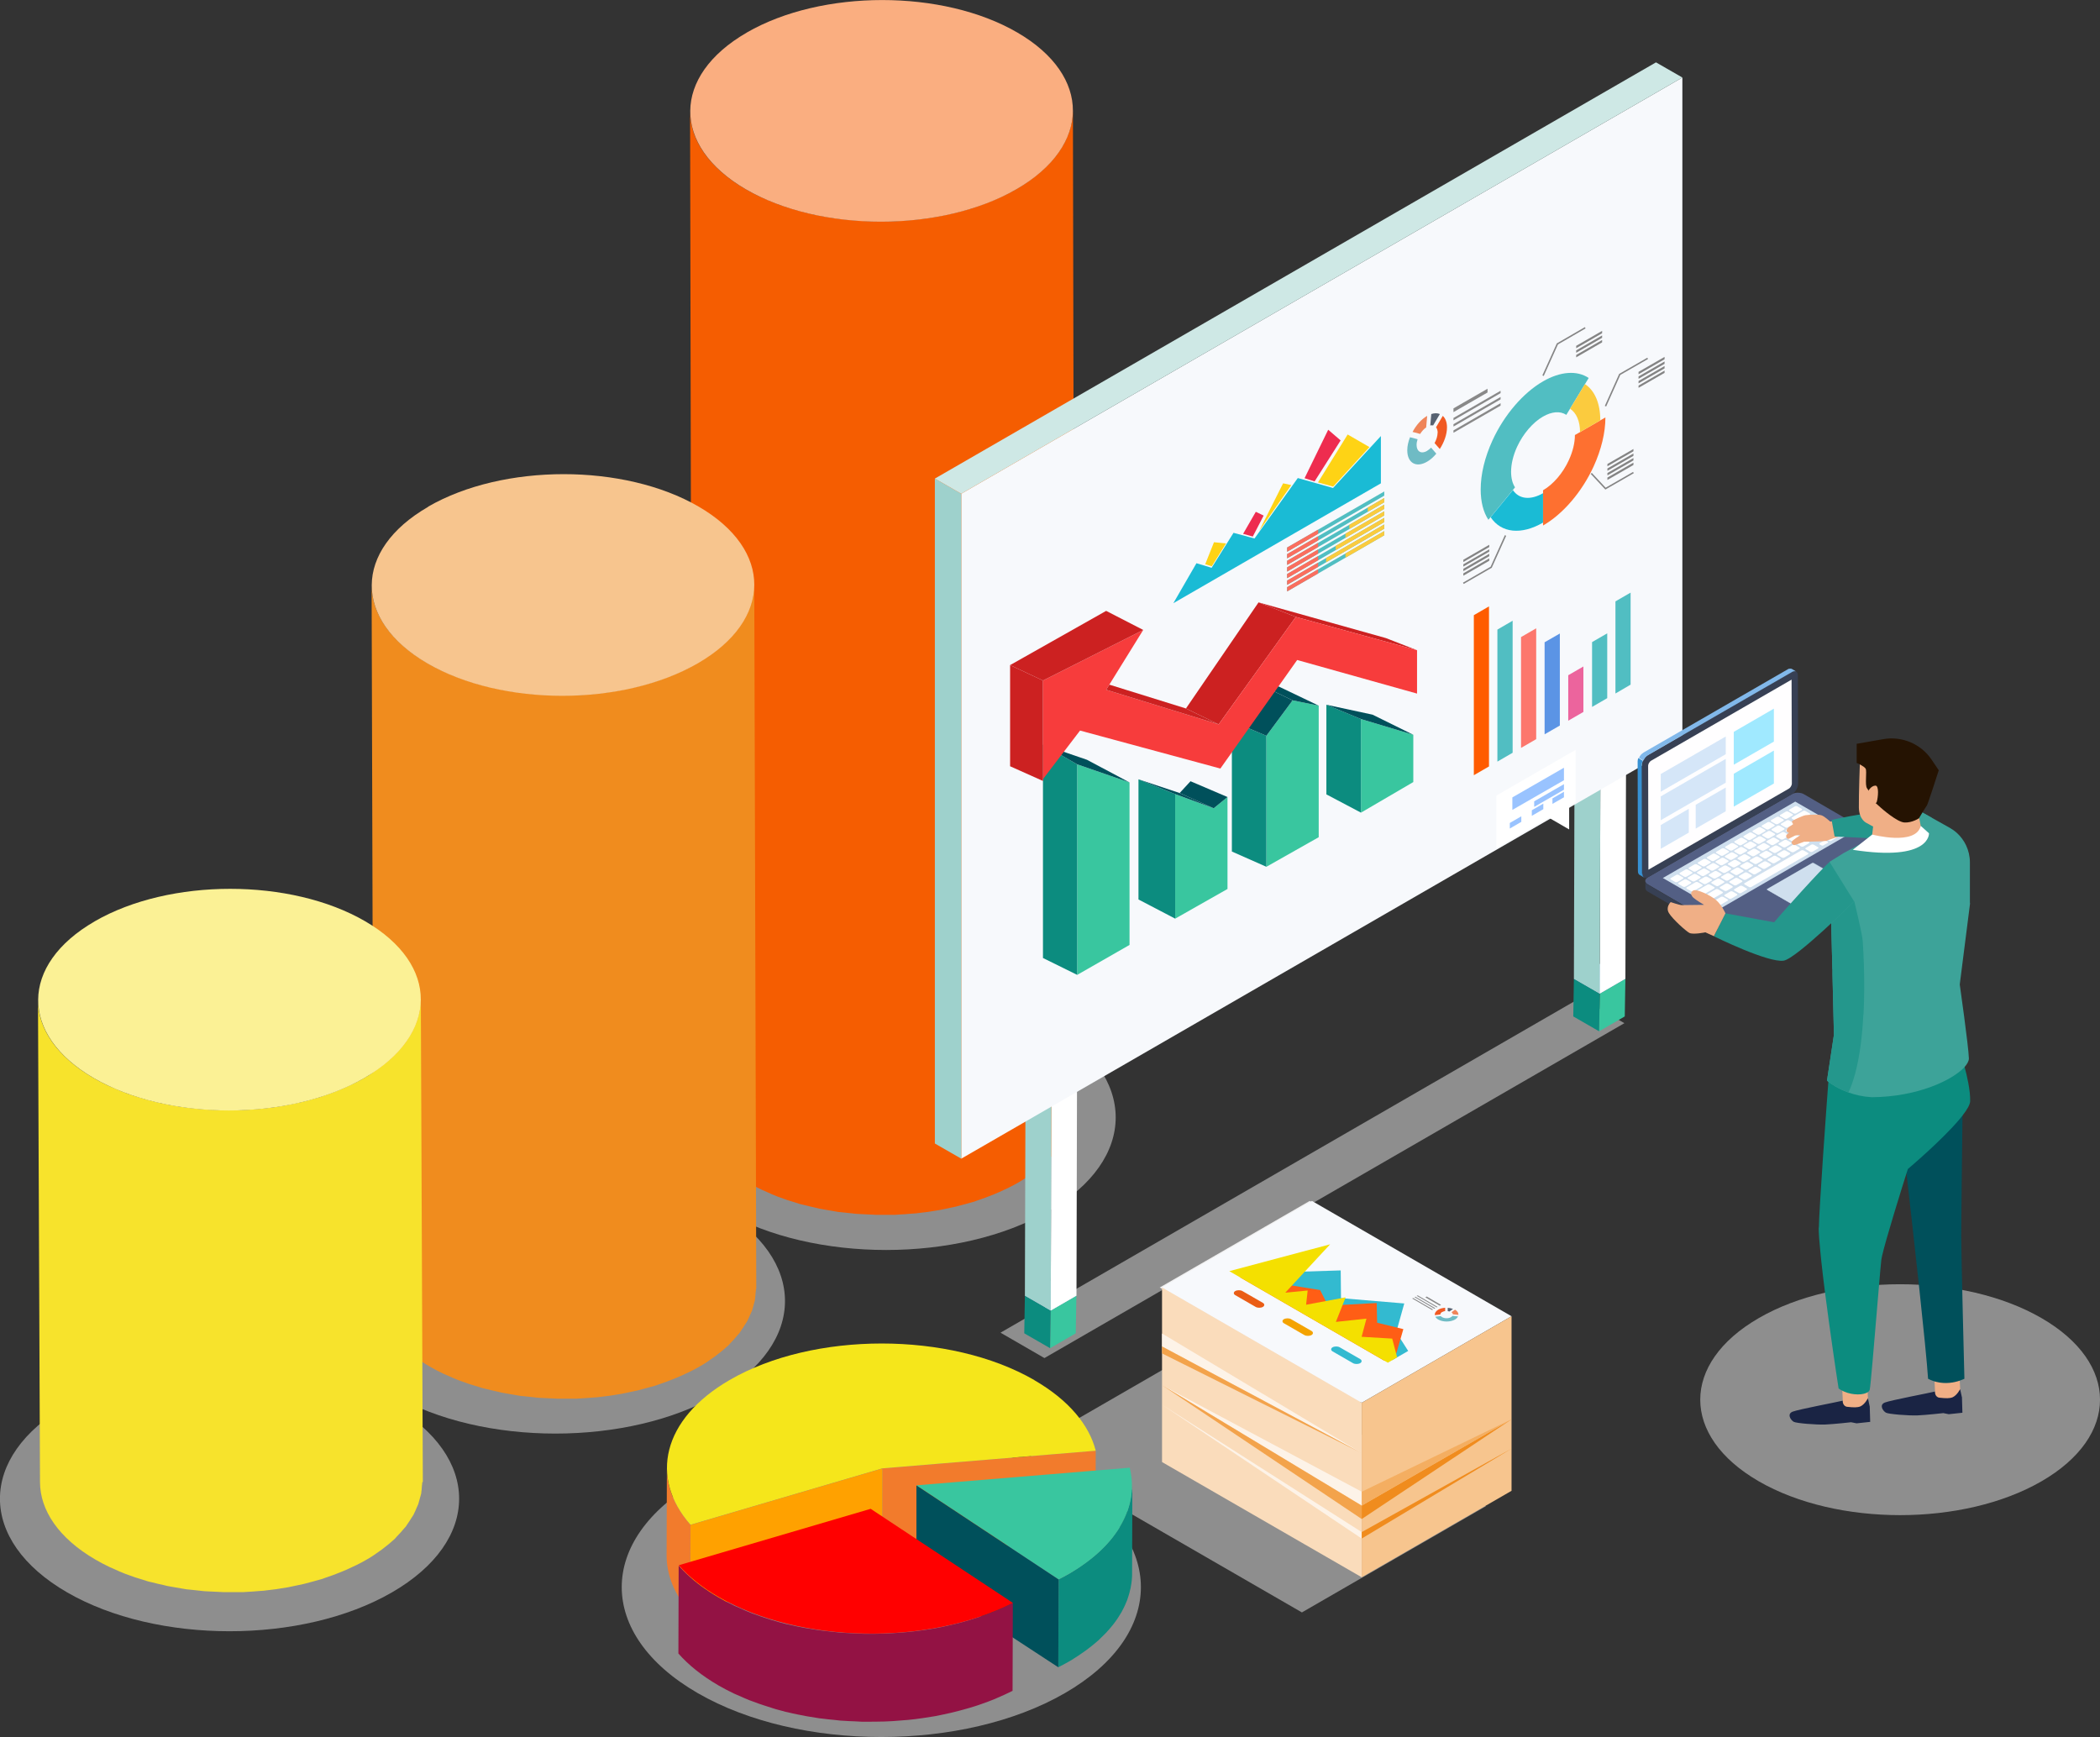 <?xml version="1.0" encoding="UTF-8"?>
<svg xmlns="http://www.w3.org/2000/svg" viewBox="0 0 230 190.26">
  <rect x="0" y="0" width="230" height="190.26" fill="#333333" stroke="none"/>
  <defs>
    <style>
      .cls-1, .cls-2 {
        fill: none;
      }

      .cls-3 {
        fill: #ffa100;
      }

      .cls-4 {
        fill: #39c69f;
      }

      .cls-5 {
        fill: #5b94e5;
      }

      .cls-6 {
        fill: #f15a23;
      }

      .cls-7 {
        fill: #fbcb3e;
      }

      .cls-8 {
        fill: #7598af;
      }

      .cls-9 {
        fill: #6cb4ea;
      }

      .cls-10 {
        fill: #cee8e5;
      }

      .cls-11 {
        fill: #24978c;
      }

      .cls-12 {
        fill: #6fbbc4;
      }

      .cls-13 {
        fill: #f4e000;
      }

      .cls-14 {
        fill: #3791d3;
      }

      .cls-15 {
        fill: #bbd2f9;
      }

      .cls-16 {
        fill: #07c8ff;
        opacity: .38;
      }

      .cls-17 {
        fill: #576272;
      }

      .cls-18 {
        fill: #99c3ff;
      }

      .cls-19 {
        fill: #535f84;
      }

      .cls-20 {
        fill: #33bad0;
      }

      .cls-21 {
        fill: #fb6e5e;
      }

      .cls-22 {
        fill: #fc776d;
      }

      .cls-23 {
        fill: #fe7030;
      }

      .cls-24 {
        fill: #3da399;
      }

      .cls-25 {
        fill: #1b253d;
        opacity: .39;
      }

      .cls-26 {
        isolation: isolate;
      }

      .cls-27 {
        fill: #f27b2c;
      }

      .cls-28 {
        fill: #f3a34b;
      }

      .cls-29 {
        fill: #1abbd5;
      }

      .cls-2 {
        stroke: #848484;
        stroke-miterlimit: 10;
        stroke-width: .16px;
      }

      .cls-30 {
        fill: #fffeff;
      }

      .cls-31 {
        fill: #ff5c00;
      }

      .cls-32 {
        fill: #f4a300;
      }

      .cls-33 {
        fill: #f7c58e;
      }

      .cls-34 {
        fill: #848484;
      }

      .cls-35 {
        fill: #fff;
      }

      .cls-36 {
        fill: #00505b;
      }

      .cls-37, .cls-38 {
        fill: #81b8ea;
      }

      .cls-39 {
        fill: #f0f0f0;
      }

      .cls-40 {
        fill: #ff5e15;
      }

      .cls-41 {
        fill: #ea5d15;
      }

      .cls-42 {
        fill: #9ed1cc;
      }

      .cls-43 {
        fill: #f55d01;
      }

      .cls-44 {
        fill: #1a2444;
      }

      .cls-45 {
        fill: #ebebeb;
        mix-blend-mode: multiply;
        opacity: .5;
      }

      .cls-46 {
        fill: red;
      }

      .cls-47 {
        fill: #f5e61b;
      }

      .cls-48 {
        fill: #f7e32c;
      }

      .cls-49 {
        fill: #fdf3e8;
      }

      .cls-50 {
        fill: #cee2ed;
      }

      .cls-51 {
        fill: #ec649d;
      }

      .cls-52 {
        fill: #cfdfee;
      }

      .cls-38 {
        opacity: .33;
      }

      .cls-53 {
        fill: #ee2c4f;
      }

      .cls-54 {
        fill: #251302;
      }

      .cls-55 {
        fill: #fed315;
      }

      .cls-56 {
        fill: #f0af86;
      }

      .cls-57 {
        fill: #faae80;
      }

      .cls-58 {
        fill: #fbf195;
      }

      .cls-59 {
        fill: #cc2121;
      }

      .cls-60 {
        fill: #374054;
      }

      .cls-61 {
        fill: #0c8c7f;
      }

      .cls-62 {
        fill: #f4ae61;
      }

      .cls-63 {
        fill: #898989;
      }

      .cls-64 {
        fill: #fadcbb;
      }

      .cls-65 {
        fill: #ef8559;
      }

      .cls-66 {
        fill: #f08c1e;
      }

      .cls-67 {
        fill: #f73c3c;
      }

      .cls-68 {
        fill: #51bec2;
      }

      .cls-69 {
        fill: #931244;
      }

      .cls-70 {
        fill: #f7f9fc;
      }
    </style>
  </defs>
  <g class="cls-26">
    <g id="_レイヤー_2" data-name="レイヤー 2">
      <g id="main">
        <g>
          <polygon class="cls-45" points="142.59 176.61 111.95 158.92 132.11 147.28 162.75 164.97 142.59 176.61"/>
          <path class="cls-45" d="M7.36,153.89c9.82-5.67,25.74-5.67,35.56,0,9.82,5.67,9.82,14.86,0,20.53-9.82,5.67-25.74,5.67-35.56,0-9.82-5.67-9.82-14.86,0-20.53Z"/>
          <path class="cls-45" d="M43.05,132.24c9.82-5.67,25.74-5.67,35.56,0,9.82,5.67,9.82,14.86,0,20.53-9.82,5.67-25.74,5.67-35.56,0-9.82-5.67-9.82-14.86,0-20.53Z"/>
          <path class="cls-45" d="M79.27,112.13c9.82-5.67,25.74-5.67,35.56,0,9.82,5.67,9.82,14.86,0,20.53-9.82,5.67-25.74,5.67-35.56,0-9.82-5.67-9.82-14.86,0-20.53Z"/>
          <g>
            <g>
              <path class="cls-43" d="M117.73,120.99s0-.09,0-.14l-.22-108.78c0,.21-.03.41-.05.62-.02.21-.03.42-.06.64-.03.19-.09.37-.14.56-.05.2-.1.41-.17.61-.06.17-.14.35-.22.52-.09.22-.18.43-.29.65-.08.15-.18.3-.27.45-.15.25-.31.5-.49.75-.1.14-.22.27-.33.41-.24.3-.51.59-.8.88-.15.15-.3.3-.46.45-.17.16-.36.32-.55.47-.21.17-.43.34-.65.51-.2.15-.42.3-.64.45-.35.24-.7.47-1.09.69-.65.38-1.35.71-2.06,1.03-.19.09-.39.17-.59.25-.6.25-1.22.48-1.86.69-.15.05-.29.11-.44.15-.3.09-.61.17-.91.25-.31.09-.62.18-.94.25-.31.07-.63.14-.95.2-.31.06-.62.13-.94.19-.77.14-1.56.25-2.35.33-.24.03-.48.04-.72.06-.48.04-.95.08-1.43.1-.3.01-.61.02-.91.03-.38,0-.76.01-1.14,0-.32,0-.65-.01-.97-.03-.35-.01-.7-.03-1.05-.05-.32-.02-.65-.05-.97-.08-.35-.03-.69-.07-1.04-.11-.31-.04-.62-.08-.93-.13-.37-.06-.74-.12-1.11-.19-.29-.05-.57-.11-.86-.17-.43-.09-.85-.2-1.27-.31-.25-.06-.49-.13-.74-.2-.77-.22-1.53-.47-2.25-.75-.38-.15-.74-.31-1.11-.47-.18-.08-.37-.15-.54-.23-.54-.26-1.06-.53-1.56-.82-4.05-2.35-6.07-5.43-6.08-8.51l.22,108.78c0,3.08,2.03,6.16,6.08,8.51.5.29,1.03.57,1.56.82.18.08.37.16.55.24.35.16.69.32,1.06.46.01,0,.03,0,.05.02.73.28,1.48.53,2.25.75.08.02.16.06.24.08.16.05.34.08.5.12.42.11.84.21,1.27.3.14.03.27.07.41.1.15.03.3.05.45.08.36.07.73.13,1.1.19.17.03.34.06.52.09.14.02.28.03.42.04.34.04.68.08,1.03.11.19.02.38.05.58.06.13.01.27.01.4.02.35.02.7.04,1.05.05.2,0,.4.03.6.03.12,0,.25,0,.37,0,.38,0,.75,0,1.13,0,.21,0,.42,0,.63,0,.1,0,.2-.02.29-.02.48-.02.95-.06,1.42-.1.19-.02.39-.02.58-.04.05,0,.1-.01.14-.02.79-.08,1.57-.19,2.34-.33.04,0,.09-.01.13-.02.28-.05.54-.12.81-.17.32-.07.63-.13.94-.2.32-.08.63-.17.94-.25.31-.08.61-.16.91-.25.05-.01.09-.02.14-.04.11-.03.2-.08.3-.11.64-.21,1.25-.44,1.86-.69.2-.08.39-.16.59-.25.71-.32,1.41-.65,2.06-1.03.24-.14.48-.28.71-.43.13-.09.25-.18.38-.26.22-.15.43-.3.64-.45.23-.17.44-.34.65-.51.19-.16.38-.31.55-.47.08-.07.17-.14.24-.21.08-.08.14-.16.21-.24.29-.29.55-.59.8-.89.07-.08.16-.16.22-.25.04-.05.07-.11.1-.16.18-.25.34-.5.49-.75.07-.11.16-.22.22-.34.02-.03.03-.07.05-.11.11-.21.2-.43.29-.65.06-.14.14-.29.19-.43.01-.03.01-.06.02-.09.07-.2.11-.41.17-.61.04-.16.1-.32.13-.48,0-.03,0-.05,0-.08.04-.21.05-.42.06-.63.01-.16.05-.32.05-.48Z"/>
              <path class="cls-57" d="M81.8,3.56c8.21-4.74,21.47-4.74,29.62,0,8.16,4.74,8.11,12.43-.1,17.17-8.21,4.74-21.47,4.74-29.64,0-8.15-4.74-8.1-12.42.11-17.16Z"/>
            </g>
            <g>
              <path class="cls-66" d="M82.83,141.17s0-.09,0-.14l-.22-77.03c0,.21-.03.41-.05.62-.02.21-.03.42-.06.63-.03.19-.09.37-.14.56-.05.2-.1.4-.17.61-.06.17-.15.35-.22.52-.09.22-.18.43-.29.64-.08.15-.18.3-.27.44-.15.25-.31.5-.49.75-.1.14-.22.27-.33.41-.24.3-.51.6-.8.88-.15.15-.3.3-.46.45-.18.16-.36.32-.55.47-.21.17-.42.34-.65.51-.21.15-.42.3-.64.45-.35.24-.7.47-1.09.69-.65.38-1.35.71-2.06,1.03-.19.09-.39.17-.59.25-.6.25-1.22.48-1.85.69-.15.05-.3.11-.45.15-.3.09-.61.17-.91.25-.31.09-.62.18-.94.25-.31.07-.63.14-.94.2-.31.07-.63.13-.94.19-.77.14-1.55.25-2.34.33-.24.03-.48.04-.72.06-.48.04-.95.08-1.43.1-.3.01-.61.02-.91.03-.38,0-.76.01-1.13,0-.32,0-.65-.01-.97-.03-.35-.01-.7-.03-1.05-.05-.32-.02-.65-.05-.97-.08-.35-.03-.69-.07-1.03-.11-.31-.04-.62-.08-.93-.13-.37-.06-.74-.12-1.1-.19-.29-.05-.57-.11-.86-.17-.43-.09-.85-.2-1.27-.3-.25-.06-.5-.13-.74-.2-.77-.22-1.53-.47-2.26-.75-.37-.14-.72-.3-1.08-.46-.19-.08-.39-.16-.58-.25-.54-.26-1.06-.53-1.56-.82-4.05-2.35-6.08-5.43-6.09-8.52l.22,77.03c0,3.08,2.04,6.16,6.09,8.52.5.29,1.03.57,1.56.82.19.09.38.16.58.25.34.15.68.31,1.04.45.01,0,.03,0,.04.01.73.28,1.49.53,2.26.75.08.02.16.06.24.08.16.05.33.08.5.12.42.11.84.21,1.27.3.14.03.27.07.41.1.15.03.3.05.44.08.37.07.73.13,1.1.19.17.03.35.06.52.09.13.02.27.03.41.04.34.04.69.08,1.03.11.19.02.38.05.58.06.13.01.26.01.39.02.35.02.7.04,1.05.05.2,0,.4.03.61.03.12,0,.24,0,.36,0,.38,0,.76,0,1.13,0,.21,0,.42,0,.63,0,.1,0,.19-.02.29-.02.48-.02.95-.06,1.43-.1.19-.02.39-.02.58-.04.05,0,.09-.01.14-.02.79-.08,1.57-.19,2.34-.33.04,0,.09-.01.13-.02.27-.05.54-.12.81-.17.31-.07.63-.13.94-.2.32-.08.63-.17.94-.25.3-.08.61-.16.91-.25.05-.01.1-.03.14-.04.11-.03.2-.08.31-.11.63-.21,1.25-.44,1.85-.69.2-.08.39-.16.59-.25.71-.32,1.41-.65,2.06-1.03.24-.14.48-.28.71-.43.13-.09.25-.18.38-.26.22-.15.43-.3.64-.45.23-.17.44-.34.65-.51.19-.16.38-.31.55-.47.08-.07.17-.14.24-.21.08-.08.14-.16.21-.24.29-.29.55-.58.8-.89.07-.08.16-.16.22-.25.04-.05.06-.11.1-.16.18-.25.34-.5.49-.75.07-.11.16-.22.22-.34.02-.03.03-.07.05-.1.11-.21.2-.43.29-.64.06-.15.14-.29.2-.43.01-.03.01-.06.02-.09.07-.2.11-.4.17-.61.04-.16.1-.32.13-.48,0-.03,0-.05,0-.08.04-.21.05-.42.06-.63.01-.16.05-.32.05-.48Z"/>
              <path class="cls-33" d="M46.9,55.49c8.22-4.74,21.47-4.74,29.62,0,8.16,4.74,8.12,12.42-.1,17.17-8.21,4.74-21.46,4.74-29.62,0-8.15-4.74-8.11-12.41.1-17.15Z"/>
            </g>
            <g>
              <path class="cls-48" d="M46.31,162.32s0-.09,0-.14l-.22-52.76c0,.21-.03.41-.05.62-.02.21-.03.42-.06.64-.03.19-.09.37-.14.56-.05.2-.1.41-.17.61-.06.17-.14.35-.22.52-.09.22-.18.43-.29.65-.08.15-.18.3-.27.45-.15.25-.31.5-.49.75-.1.14-.22.27-.33.41-.24.3-.51.59-.8.88-.15.15-.3.3-.46.45-.17.16-.36.32-.55.47-.21.17-.43.34-.65.51-.2.15-.42.3-.64.45-.35.24-.7.47-1.09.69-.65.38-1.35.71-2.06,1.03-.19.09-.39.17-.59.25-.6.25-1.22.48-1.86.69-.15.05-.29.11-.44.15-.3.09-.61.17-.91.25-.31.09-.62.18-.94.25-.31.07-.63.14-.95.2-.31.06-.62.13-.94.19-.77.14-1.56.25-2.35.33-.24.03-.48.04-.72.06-.48.04-.95.08-1.43.1-.3.01-.61.02-.91.03-.38,0-.76.01-1.14,0-.32,0-.65-.01-.97-.03-.35-.01-.7-.03-1.05-.05-.32-.02-.65-.05-.97-.08-.35-.03-.69-.07-1.04-.11-.31-.04-.62-.08-.93-.13-.37-.06-.74-.12-1.11-.19-.29-.05-.57-.11-.86-.17-.43-.09-.85-.2-1.27-.31-.25-.06-.49-.13-.74-.2-.77-.22-1.53-.47-2.25-.75-.38-.15-.74-.31-1.11-.47-.18-.08-.37-.15-.54-.23-.54-.26-1.06-.53-1.56-.82-4.05-2.35-6.07-5.43-6.08-8.51l.22,52.76c0,3.08,2.03,6.16,6.08,8.51.5.29,1.03.57,1.56.82.18.08.37.16.55.24.35.16.69.32,1.06.46.01,0,.03,0,.05.02.73.28,1.48.53,2.25.75.08.02.16.06.24.08.16.05.34.08.5.12.42.11.84.21,1.27.3.14.03.27.07.41.1.15.03.3.05.45.08.36.07.73.13,1.1.19.17.03.34.06.52.09.14.02.28.03.42.04.34.04.68.08,1.03.11.19.02.38.05.58.06.13.01.27.01.4.02.35.02.7.04,1.05.05.2,0,.4.03.6.03.12,0,.25,0,.37,0,.38,0,.75,0,1.13,0,.21,0,.42,0,.63,0,.1,0,.2-.02.29-.02.48-.02.95-.06,1.42-.1.19-.02.39-.02.58-.04.05,0,.1-.01.14-.02.79-.08,1.57-.19,2.34-.33.04,0,.09-.01.13-.02.27-.05.54-.12.81-.17.32-.07.63-.13.94-.2.32-.08.63-.17.94-.25.31-.08.61-.16.91-.25.05-.01.09-.02.14-.04.11-.03.2-.08.3-.11.64-.21,1.25-.44,1.86-.69.2-.08.39-.16.59-.25.71-.32,1.41-.65,2.06-1.03.24-.14.48-.28.71-.43.13-.09.25-.18.38-.26.22-.15.43-.3.64-.45.23-.17.44-.34.65-.51.19-.16.38-.31.55-.47.08-.07.17-.14.24-.21.08-.08.14-.16.21-.24.29-.29.55-.59.8-.89.07-.08.16-.16.22-.25.04-.05.07-.11.1-.16.18-.25.34-.5.49-.75.07-.11.16-.22.22-.34.02-.03.03-.07.05-.11.11-.21.2-.43.29-.65.06-.14.14-.29.19-.43.01-.03.01-.06.02-.09.07-.2.11-.41.17-.61.04-.16.1-.32.13-.48,0-.03,0-.05,0-.08.04-.21.05-.42.06-.63.01-.16.05-.32.05-.48Z"/>
              <path class="cls-58" d="M10.38,100.91c8.21-4.74,21.47-4.74,29.62,0,8.16,4.74,8.11,12.43-.1,17.17-8.21,4.74-21.47,4.74-29.64,0-8.15-4.74-8.1-12.42.11-17.16Z"/>
            </g>
          </g>
          <g>
            <polygon class="cls-45" points="114.39 148.75 109.58 145.97 173.1 109.29 177.91 112.07 114.39 148.75"/>
            <g>
              <g class="cls-26">
                <polygon class="cls-4" points="117.89 141.91 117.82 146.04 115.01 147.67 115.08 143.54 117.89 141.91"/>
                <polygon class="cls-61" points="115.08 143.54 115.01 147.67 112.18 146.04 112.25 141.91 115.08 143.54"/>
                <polygon class="cls-15" points="117.89 141.91 115.08 143.54 112.25 141.91 115.06 140.27 117.89 141.91"/>
              </g>
              <g class="cls-26">
                <polygon class="cls-35" points="117.96 117.95 117.9 141.91 115.08 143.54 115.15 119.59 117.96 117.95"/>
                <polygon class="cls-42" points="115.15 119.59 115.08 143.54 112.25 141.91 112.32 117.95 115.15 119.59"/>
                <polygon class="cls-15" points="117.96 117.95 115.15 119.59 112.32 117.95 115.13 116.32 117.96 117.95"/>
              </g>
            </g>
            <g>
              <g class="cls-26">
                <polygon class="cls-4" points="178.02 107.2 177.95 111.33 175.14 112.96 175.21 108.83 178.02 107.2"/>
                <polygon class="cls-61" points="175.21 108.83 175.14 112.96 172.31 111.33 172.38 107.2 175.21 108.83"/>
                <polygon class="cls-15" points="178.02 107.2 175.21 108.83 172.38 107.2 175.19 105.56 178.02 107.2"/>
              </g>
              <g class="cls-26">
                <polygon class="cls-35" points="178.09 83.24 178.02 107.2 175.21 108.83 175.28 84.88 178.09 83.24"/>
                <polygon class="cls-42" points="175.28 84.88 175.21 108.83 172.38 107.2 172.45 83.24 175.28 84.88"/>
                <polygon class="cls-15" points="178.09 83.24 175.28 84.88 172.45 83.24 175.26 81.61 178.09 83.24"/>
              </g>
            </g>
            <polygon class="cls-70" points="184.26 81.32 105.28 126.91 105.28 54.08 184.26 8.49 184.26 81.32"/>
            <polygon class="cls-42" points="102.39 125.25 105.28 126.91 105.28 54.08 102.39 52.42 102.39 125.25"/>
            <polygon class="cls-10" points="184.26 8.49 181.37 6.83 102.39 52.42 105.28 54.08 184.26 8.49"/>
            <g>
              <g>
                <polygon class="cls-29" points="128.51 66.07 131.04 61.69 132.7 62.19 135.1 58.36 137.4 58.98 142.14 52.36 146 53.45 151.24 47.76 151.24 52.94 128.51 66.07"/>
                <polygon class="cls-55" points="132.96 59.39 132 61.8 132.72 62.03 134.28 59.52 132.96 59.39"/>
                <polygon class="cls-53" points="136.15 58.47 137.54 56.06 138.4 56.47 137.21 58.77 136.15 58.47"/>
                <polygon class="cls-55" points="137.9 58.17 140.53 52.94 141.43 53.13 137.9 58.17"/>
                <polygon class="cls-53" points="145.47 47.07 146.83 48.24 143.98 52.73 142.88 52.38 145.47 47.07"/>
                <polygon class="cls-55" points="144.35 52.84 147.6 47.59 149.99 48.97 146.01 53.3 144.35 52.84"/>
              </g>
              <g>
                <polygon class="cls-68" points="151.61 57.19 140.97 63.33 140.97 62.87 151.61 56.72 151.61 57.19"/>
                <polygon class="cls-68" points="151.61 57.91 140.97 64.06 140.97 63.59 151.61 57.44 151.61 57.91"/>
                <polygon class="cls-68" points="151.61 58.63 140.97 64.78 140.97 64.31 151.61 58.17 151.61 58.63"/>
                <polygon class="cls-68" points="151.61 54.29 140.97 60.44 140.97 59.97 151.61 53.83 151.61 54.29"/>
                <polygon class="cls-21" points="144.37 58.47 140.97 60.44 140.97 59.97 144.37 58.01 144.37 58.47"/>
                <polygon class="cls-68" points="151.61 55.02 140.97 61.16 140.97 60.69 151.61 54.55 151.61 55.02"/>
                <polygon class="cls-7" points="151.61 55.02 149.8 56.06 149.8 55.6 151.61 54.55 151.61 55.02"/>
                <polygon class="cls-21" points="144.37 59.2 140.97 61.16 140.97 60.69 144.37 58.73 144.37 59.2"/>
                <polygon class="cls-68" points="151.61 55.74 140.97 61.88 140.97 61.42 151.61 55.27 151.61 55.74"/>
                <polygon class="cls-7" points="151.61 55.74 147.79 57.94 147.79 57.48 151.61 55.27 151.61 55.74"/>
                <polygon class="cls-21" points="144.37 59.92 140.97 61.88 140.97 61.42 144.37 59.45 144.37 59.92"/>
                <polygon class="cls-68" points="151.61 56.46 140.97 62.61 140.97 62.14 151.61 56 151.61 56.46"/>
                <polygon class="cls-7" points="151.61 56.46 147.36 58.92 147.36 58.45 151.61 56 151.61 56.46"/>
                <polygon class="cls-7" points="151.61 57.19 146.29 60.26 146.29 59.79 151.61 56.72 151.61 57.19"/>
                <polygon class="cls-7" points="151.61 57.91 145.24 61.59 145.24 61.12 151.61 57.44 151.61 57.91"/>
                <polygon class="cls-7" points="151.61 58.63 147.36 61.09 147.36 60.62 151.61 58.17 151.61 58.63"/>
                <polygon class="cls-21" points="144.37 60.64 140.97 62.61 140.97 62.14 144.37 60.18 144.37 60.64"/>
                <polygon class="cls-21" points="144.37 61.37 140.97 63.33 140.97 62.87 144.37 60.9 144.37 61.37"/>
                <polygon class="cls-21" points="144.37 62.09 140.97 64.06 140.97 63.59 144.37 61.62 144.37 62.09"/>
                <polygon class="cls-21" points="144.37 62.81 140.97 64.78 140.97 64.31 144.37 62.35 144.37 62.81"/>
              </g>
              <g>
                <polygon class="cls-4" points="154.79 80.48 154.79 85.66 149.06 89.01 149.06 78.76 154.79 80.48"/>
                <polygon class="cls-4" points="144.43 77.29 144.43 91.7 138.7 94.94 138.7 80.59 141.57 76.71 144.43 77.29"/>
                <polygon class="cls-4" points="134.44 87.3 134.44 97.37 128.71 100.62 128.71 86.98 132.93 88.53 134.44 87.3"/>
                <polygon class="cls-4" points="123.71 85.7 123.71 103.5 117.98 106.78 117.98 83.72 123.71 85.7"/>
                <polygon class="cls-59" points="155.2 71.22 151.79 69.89 137.84 65.98 141.92 67.57 155.2 71.22"/>
                <polygon class="cls-59" points="141.92 67.57 133.47 79.34 129.89 77.6 137.84 65.98 141.92 67.57"/>
                <polygon class="cls-61" points="117.98 106.78 114.23 104.93 114.23 81.57 117.98 83.72 117.98 106.78"/>
                <polygon class="cls-36" points="114.23 81.57 119.05 83.22 123.71 85.7 117.98 83.72 114.23 81.57"/>
                <polygon class="cls-61" points="128.71 86.98 124.69 85.36 124.69 98.52 128.71 100.62 128.71 86.98"/>
                <polygon class="cls-36" points="132.93 88.53 129.2 86.86 130.39 85.57 134.44 87.3 132.93 88.53"/>
                <polygon class="cls-36" points="129.2 86.86 124.69 85.36 128.71 86.98 132.93 88.53 129.2 86.86"/>
                <polygon class="cls-61" points="138.7 80.59 134.92 78.99 134.92 93.27 138.7 94.94 138.7 80.59"/>
                <polygon class="cls-36" points="138.7 80.59 141.57 76.71 137.84 74.91 134.92 78.99 138.7 80.59"/>
                <polygon class="cls-36" points="141.57 76.71 144.43 77.29 140.02 75.18 137.84 74.91 141.57 76.71"/>
                <polygon class="cls-61" points="149.06 89.01 145.27 87.01 145.27 77.19 149.06 78.76 149.06 89.01"/>
                <polygon class="cls-36" points="154.79 80.48 150.33 78.28 145.27 77.19 149.06 78.76 154.79 80.48"/>
                <polygon class="cls-67" points="155.2 71.22 155.2 75.97 142.07 72.29 133.66 84.18 118.29 80.02 114.23 85.34 114.23 74.54 125.21 69 121.15 75.55 133.47 79.34 141.92 67.57 155.2 71.22"/>
                <polygon class="cls-59" points="121.5 74.99 129.89 77.6 133.47 79.34 121.15 75.55 121.5 74.99"/>
                <polygon class="cls-59" points="125.21 69 121.15 66.91 110.63 72.85 114.23 74.54 125.21 69"/>
                <polygon class="cls-59" points="114.23 74.54 114.23 85.54 110.63 83.93 110.63 72.85 114.23 74.54"/>
              </g>
              <g>
                <g>
                  <g>
                    <path class="cls-6" d="M157.45,47.4c0,.36-.13.77-.33,1.13l.57.65c.48-.74.79-1.6.79-2.37,0-.58-.18-1-.46-1.26l-.74,1.25c.11.14.18.34.18.61Z"/>
                    <path class="cls-17" d="M156.96,46.6l.74-1.25c-.27-.11-.58-.12-.94,0l-.11,1.25c.11-.02.22-.03.31,0Z"/>
                    <path class="cls-12" d="M156.3,49.39c-.64.37-1.15.07-1.15-.66,0-.2.04-.41.11-.62l-.83-.22c-.19.48-.3.97-.3,1.43,0,1.39.97,1.95,2.17,1.25.37-.21.71-.52,1.01-.88l-.57-.66c-.14.14-.28.26-.44.35Z"/>
                    <path class="cls-65" d="M156.2,46.81l.11-1.26s0,0,0,0c-.64.37-1.21,1.02-1.6,1.76l.83.22c.18-.29.41-.55.67-.72Z"/>
                  </g>
                  <polygon class="cls-63" points="162.92 42.99 159.19 45.14 159.19 44.73 162.92 42.58 162.92 42.99"/>
                  <polygon class="cls-63" points="164.35 43.06 159.19 46.04 159.19 45.78 164.35 42.8 164.35 43.06"/>
                  <polygon class="cls-63" points="164.35 43.74 159.19 46.72 159.19 46.46 164.35 43.48 164.35 43.74"/>
                  <polygon class="cls-63" points="164.35 44.43 159.19 47.4 159.19 47.14 164.35 44.16 164.35 44.43"/>
                </g>
                <g>
                  <path class="cls-68" d="M163.02,56.94c-.56-.84-.85-1.99-.85-3.33,0-1.68.45-3.54,1.3-5.39,1.28-2.78,3.35-5.19,5.53-6.45,1.89-1.09,3.71-1.23,5-.37l-2.45,4.04c-.67-.44-1.58-.37-2.56.19-1.11.64-2.17,1.88-2.83,3.3-.43.94-.66,1.89-.66,2.75,0,.68.15,1.27.43,1.7l-2.92,3.56Z"/>
                  <path class="cls-29" d="M169,57.24c-2.38,1.38-4.58,1.15-5.74-.59l2.44-2.97c.67,1,1.93,1.13,3.3.34v3.22Z"/>
                  <path class="cls-23" d="M169,57.56v-3.86c1.12-.65,2.18-1.88,2.83-3.31.43-.94.66-1.89.66-2.74l3.34-1.93c0,1.67-.45,3.53-1.29,5.37-1.28,2.79-3.35,5.21-5.54,6.47Z"/>
                  <path class="cls-7" d="M175.28,46.04l-2.23,1.29c0-1.19-.39-2.1-1.09-2.56l1.63-2.7c1.09.72,1.68,2.13,1.68,3.97Z"/>
                  <polyline class="cls-2" points="169 41.15 170.57 37.67 173.62 35.9"/>
                  <polygon class="cls-34" points="175.47 36.5 172.63 38.14 172.63 37.88 175.47 36.24 175.47 36.5"/>
                  <polygon class="cls-34" points="175.47 37 172.63 38.64 172.63 38.38 175.47 36.74 175.47 37"/>
                  <polygon class="cls-34" points="175.47 37.5 172.63 39.14 172.63 38.88 175.47 37.24 175.47 37.5"/>
                  <polyline class="cls-2" points="175.84 44.49 177.4 41.01 180.46 39.25"/>
                  <polygon class="cls-34" points="182.31 39.35 179.46 40.99 179.46 40.73 182.31 39.09 182.31 39.35"/>
                  <polygon class="cls-34" points="182.31 39.85 179.46 41.49 179.46 41.23 182.31 39.59 182.31 39.85"/>
                  <polygon class="cls-34" points="182.31 40.35 179.46 41.99 179.46 41.73 182.31 40.09 182.31 40.35"/>
                  <polygon class="cls-34" points="182.31 40.84 179.46 42.48 179.46 42.23 182.31 40.59 182.31 40.84"/>
                  <polyline class="cls-2" points="174.28 51.85 175.84 53.52 178.9 51.76"/>
                  <polygon class="cls-34" points="178.9 49.43 176.05 51.07 176.05 50.82 178.9 49.18 178.9 49.43"/>
                  <polygon class="cls-34" points="178.9 49.93 176.05 51.57 176.05 51.31 178.9 49.67 178.9 49.93"/>
                  <polygon class="cls-34" points="178.9 50.43 176.05 52.07 176.05 51.81 178.9 50.17 178.9 50.43"/>
                  <polygon class="cls-34" points="178.9 50.93 176.05 52.57 176.05 52.31 178.9 50.67 178.9 50.93"/>
                  <polyline class="cls-2" points="164.89 58.65 163.32 62.13 160.27 63.89"/>
                  <polygon class="cls-34" points="160.27 61.56 163.11 59.92 163.11 59.67 160.27 61.31 160.27 61.56"/>
                  <polygon class="cls-34" points="160.27 62.06 163.11 60.42 163.11 60.17 160.27 61.81 160.27 62.06"/>
                  <polygon class="cls-34" points="160.27 62.56 163.11 60.92 163.11 60.66 160.27 62.3 160.27 62.56"/>
                  <polygon class="cls-34" points="160.27 63.06 163.11 61.42 163.11 61.16 160.27 62.8 160.27 63.06"/>
                </g>
              </g>
              <g>
                <polygon class="cls-51" points="173.42 73 173.42 77.98 171.76 78.94 171.76 73.96 173.42 73"/>
                <polygon class="cls-68" points="178.59 64.91 178.59 74.99 176.93 75.96 176.93 65.87 178.59 64.91"/>
                <polygon class="cls-68" points="176.03 69.37 176.03 76.47 174.37 77.43 174.37 70.33 176.03 69.37"/>
                <polygon class="cls-31" points="163.08 66.42 163.08 83.95 161.42 84.91 161.42 67.38 163.08 66.42"/>
                <polygon class="cls-68" points="165.67 67.99 165.67 82.45 164 83.42 164 68.96 165.67 67.99"/>
                <polygon class="cls-22" points="168.25 68.82 168.25 80.96 166.59 81.92 166.59 69.78 168.25 68.82"/>
                <polygon class="cls-5" points="170.84 69.39 170.84 79.47 169.17 80.43 169.17 70.35 170.84 69.39"/>
              </g>
            </g>
          </g>
          <path class="cls-45" d="M116.63,162.23c-11.1-6.41-29.11-6.41-40.21,0-11.1,6.41-11.1,16.81,0,23.22,11.1,6.41,29.11,6.41,40.21,0,11.1-6.41,11.1-16.81,0-23.22Z"/>
          <g>
            <polygon class="cls-39" points="148.89 153.65 165.31 144.17 143.44 131.54 127.02 141.02 148.89 153.65"/>
            <polygon class="cls-70" points="149.14 153.65 165.55 144.17 143.69 131.54 127.27 141.02 149.14 153.65"/>
            <polygon class="cls-64" points="127.27 141.02 127.27 160.14 149.14 172.76 149.14 153.65 127.27 141.02"/>
            <polygon class="cls-33" points="165.55 144.17 165.55 163.29 149.14 172.76 149.14 153.65 165.55 144.17"/>
            <polygon class="cls-49" points="127.27 151.72 149.14 164.91 149.14 163.39 127.27 151.72"/>
            <polygon class="cls-49" points="149.14 159.16 127.27 146.06 127.27 147.48 149.14 159.16"/>
            <polygon class="cls-28" points="127.27 147.48 149.14 159.16 127.27 148.24 127.27 147.48"/>
            <polygon class="cls-28" points="149.14 164.91 149.14 166.38 127.27 151.72 149.14 164.91"/>
            <polygon class="cls-66" points="149.14 164.91 165.55 155.46 149.14 166.38 149.14 164.91"/>
            <polygon class="cls-62" points="149.14 163.39 165.55 155.46 149.14 164.91 149.14 163.39"/>
            <polygon class="cls-49" points="149.14 167.81 127.27 153.86 149.14 168.52 149.14 167.81"/>
            <polygon class="cls-66" points="149.14 167.81 165.55 158.67 149.14 168.52 149.14 167.81"/>
            <g>
              <g>
                <polygon class="cls-70" points="130.29 140.91 149.76 152.15 163.4 144.28 143.93 133.04 130.29 140.91"/>
                <path class="cls-20" d="M145.95,147.57c-.21.12-.21.33,0,.45l2.24,1.29c.21.12.56.12.78,0h0c.21-.12.21-.33,0-.45l-2.24-1.29c-.21-.12-.56-.12-.78,0h0Z"/>
                <path class="cls-32" d="M140.62,144.49c-.21.12-.21.33,0,.45l2.24,1.29c.21.12.56.12.78,0h0c.21-.12.21-.33,0-.45l-2.24-1.29c-.21-.12-.56-.12-.78,0h0Z"/>
                <path class="cls-41" d="M135.29,141.41c-.21.12-.21.33,0,.45l2.24,1.29c.21.12.56.12.78,0h0c.21-.12.21-.33,0-.45l-2.24-1.29c-.21-.12-.56-.12-.78,0h0Z"/>
                <g>
                  <polygon class="cls-20" points="154.23 147.97 152.92 145.92 153.8 142.77 146.87 142.19 146.84 139.15 136.05 139.49 152.48 148.98 154.23 147.97"/>
                  <polygon class="cls-40" points="152.92 148.28 153.7 145.58 150.83 144.88 150.78 142.72 145.46 143.01 144.58 141.3 135.76 139.88 151.61 149.04 152.92 148.28"/>
                  <polygon class="cls-13" points="153.02 148.67 152.48 146.62 149.13 146.42 149.66 144.43 146.31 144.79 147.38 142.1 143.05 142.91 143.22 141.35 140.77 141.59 145.68 136.29 134.64 139.23 152 149.26 153.02 148.67"/>
                </g>
              </g>
              <g>
                <g>
                  <path class="cls-6" d="M157.95,143.7c-.13.08-.2.18-.2.28l-.6.07c-.03-.21.09-.43.37-.6.21-.12.48-.19.76-.21v.36c-.11.02-.23.05-.33.11Z"/>
                  <path class="cls-17" d="M158.56,143.6v-.35c.2.01.4.05.58.12l-.39.28c-.06-.02-.13-.03-.19-.04Z"/>
                  <path class="cls-12" d="M157.95,144.27c.27.16.7.16.97,0,.07-.04.12-.09.16-.14l.61.06c-.06.12-.17.24-.33.34-.51.29-1.33.29-1.84,0-.15-.09-.26-.2-.32-.31l.6-.07s.08.09.15.13Z"/>
                  <path class="cls-65" d="M158.97,143.73l.39-.28s0,0,0,0c.27.16.39.36.37.57l-.61-.06c0-.08-.06-.17-.16-.24Z"/>
                </g>
                <polygon class="cls-63" points="156.11 142.1 157.68 143.01 157.83 142.93 156.26 142.01 156.11 142.1"/>
                <polygon class="cls-63" points="155.17 141.94 157.35 143.2 157.45 143.15 155.27 141.88 155.17 141.94"/>
                <polygon class="cls-63" points="154.92 142.08 157.1 143.35 157.2 143.29 155.02 142.03 154.92 142.08"/>
                <polygon class="cls-63" points="154.67 142.23 156.85 143.49 156.95 143.43 154.77 142.17 154.67 142.23"/>
              </g>
            </g>
          </g>
          <g>
            <path class="cls-27" d="M73.2,162.37c-.11-.53-.16-1.07-.16-1.61l-.03,9.62c0,2.15.86,4.29,2.58,6.25l.03-9.62c-1.3-1.47-2.1-3.05-2.42-4.65Z"/>
            <g>
              <polygon class="cls-27" points="120.01 158.9 119.98 168.52 96.62 170.46 96.65 160.84 120.01 158.9"/>
              <path class="cls-47" d="M113.28,151.17c3.77,2.18,6.01,4.9,6.73,7.73l-23.36,1.93-21.02,6.18c-4.52-5.13-3.11-11.56,4.27-15.85,9.19-5.34,24.13-5.34,33.38,0Z"/>
              <path class="cls-61" d="M123.96,163.18c0,.12-.01.24-.03.35-.01.1-.02.21-.04.31-.02.12-.03.24-.06.35-.02.1-.04.21-.07.31-.03.11-.05.23-.08.34-.03.1-.06.21-.09.31-.04.11-.07.23-.11.34-.04.1-.08.2-.12.31-.05.12-.1.24-.15.36-.04.1-.09.2-.14.3-.06.12-.12.24-.18.35-.05.1-.1.19-.16.29-.08.14-.17.28-.26.41-.06.09-.11.17-.17.26-.1.15-.21.3-.33.45-.05.07-.1.14-.15.21-.19.24-.39.48-.61.71-.05.06-.11.12-.17.18-.17.18-.35.36-.53.53-.09.08-.17.16-.26.24-.11.1-.22.2-.33.29-.11.09-.22.18-.33.27-.12.1-.24.19-.36.28-.12.09-.23.18-.36.27-.13.09-.26.18-.39.28-.13.09-.25.17-.38.26-.14.09-.28.18-.42.27-.19.12-.37.23-.56.35-.38.22-.78.43-1.18.63l-.03,9.62c.4-.2.8-.41,1.18-.63.11-.06.21-.12.32-.19.08-.05.16-.1.25-.16.14-.09.29-.18.42-.27.13-.08.25-.17.38-.26.13-.09.27-.18.4-.28.12-.09.24-.18.35-.26.12-.1.25-.19.37-.29.11-.09.22-.18.33-.27.11-.1.23-.2.34-.29.05-.04.1-.08.14-.13.04-.04.08-.08.12-.12.19-.18.36-.35.54-.53.06-.06.11-.12.17-.18.22-.24.42-.47.61-.71,0-.01.02-.02.03-.03.04-.06.08-.11.13-.17.11-.15.22-.3.33-.45.06-.08.11-.17.17-.26.09-.14.18-.28.26-.42.02-.04.05-.08.07-.11.03-.06.06-.11.09-.17.06-.12.12-.24.18-.35.05-.1.09-.2.14-.3.05-.12.1-.24.15-.36.02-.05.05-.11.07-.16.02-.05.03-.1.05-.15.04-.11.08-.23.11-.34.03-.1.06-.21.09-.31.03-.11.06-.23.08-.34.01-.06.03-.12.05-.19,0-.04.01-.08.02-.13.02-.12.04-.24.06-.35.01-.1.03-.21.04-.31.01-.12.02-.24.03-.36,0-.07.01-.14.01-.21,0-.07,0-.14,0-.21l.03-9.62c0,.14-.01.28-.02.42Z"/>
              <path class="cls-4" d="M123.73,160.76c1.03,4.11-1.17,8.44-6.61,11.6-.38.22-.78.43-1.18.63l-15.57-10.3,23.36-1.93Z"/>
              <polygon class="cls-36" points="100.37 162.7 100.37 172.45 115.91 182.62 115.94 173 100.37 162.7"/>
              <polygon class="cls-3" points="96.65 160.84 96.62 170.46 75.6 176.64 75.63 167.02 96.65 160.84"/>
              <path class="cls-69" d="M109.06,186.04c.06-.02.11-.05.17-.07.57-.24,1.13-.5,1.67-.77l.03-9.62c-.54.27-1.1.53-1.67.77-.06.02-.11.05-.17.07-.55.23-1.11.43-1.68.63-.09.03-.17.06-.26.09-.56.19-1.13.36-1.71.52-.1.03-.2.05-.3.08-.58.15-1.17.29-1.77.42-.09.02-.19.04-.28.06-.55.11-1.11.21-1.68.29-.11.02-.21.04-.32.05-.63.09-1.27.16-1.92.22-.12.01-.24.02-.37.03-.63.05-1.27.09-1.9.12-.02,0-.03,0-.05,0-.66.02-1.33.03-1.99.02-.09,0-.17,0-.26,0-.31,0-.61-.03-.92-.04-.46-.02-.92-.04-1.38-.07-.31-.02-.62-.06-.93-.09-.43-.04-.86-.09-1.29-.14-.57-.08-1.14-.16-1.7-.26-.1-.02-.19-.04-.29-.05-.64-.12-1.27-.25-1.89-.4,0,0-.02,0-.03,0-.57-.14-1.13-.3-1.69-.47-.18-.05-.36-.11-.53-.17-.49-.16-.97-.32-1.44-.5-.1-.04-.2-.07-.3-.11-.41-.16-.81-.34-1.2-.52-.2-.09-.4-.17-.6-.26-.58-.28-1.15-.57-1.69-.89-1.36-.79-2.53-1.65-3.49-2.56-.32-.3-.62-.61-.9-.93l-.03,9.62c1.11,1.26,2.56,2.43,4.38,3.49.54.31,1.11.61,1.69.89.2.09.4.17.6.26.37.16.73.33,1.11.48.03.01.06.02.09.03.1.04.2.07.3.11.47.18.95.35,1.44.5.18.06.36.11.53.17.17.05.33.11.5.16.39.11.79.22,1.19.32,0,0,.02,0,.03,0,.42.1.84.2,1.26.28.21.04.42.08.63.12.1.02.19.04.29.06.47.08.94.16,1.42.23.09.01.19.02.28.03.43.06.86.1,1.29.14.24.02.48.06.72.08.07,0,.14,0,.21.01.46.04.92.05,1.38.07.24.01.49.03.73.04.06,0,.12,0,.18,0,.09,0,.18,0,.26,0,.66,0,1.32,0,1.97-.02,0,0,.01,0,.02,0,.01,0,.03,0,.04,0,.64-.02,1.27-.06,1.9-.12.12-.01.24-.02.37-.03.1,0,.19-.01.29-.02.55-.05,1.09-.12,1.63-.2.11-.02.21-.03.32-.05.36-.06.73-.11,1.09-.17.2-.04.39-.08.59-.12.09-.02.19-.04.28-.06.6-.12,1.19-.26,1.78-.42.1-.03.2-.05.3-.08.5-.13.99-.28,1.47-.43.08-.03.16-.06.24-.08.09-.03.18-.06.26-.09.57-.2,1.13-.4,1.68-.63Z"/>
              <path class="cls-46" d="M95.37,165.27l15.57,10.3c-9.25,4.69-23.34,4.48-32.21-.64-1.82-1.05-3.28-2.23-4.38-3.49l21.02-6.18Z"/>
            </g>
          </g>
          <g>
            <polygon class="cls-35" points="163.89 87.14 172.57 82.13 172.57 87.86 171.86 88.27 171.86 90.85 169.63 89.56 163.89 92.87 163.89 87.14"/>
            <polygon class="cls-18" points="165.64 88.71 171.29 85.46 171.29 84.09 165.64 87.34 165.64 88.71"/>
            <polygon class="cls-18" points="168.03 88.38 171.29 86.5 171.29 85.89 168.03 87.77 168.03 88.38"/>
            <polygon class="cls-18" points="170.03 88.05 171.29 87.33 171.29 86.72 170.03 87.45 170.03 88.05"/>
            <polygon class="cls-18" points="167.77 89.36 169.03 88.63 169.03 88.02 167.77 88.75 167.77 89.36"/>
            <polygon class="cls-18" points="165.36 90.75 166.62 90.02 166.62 89.41 165.36 90.14 165.36 90.75"/>
          </g>
          <g>
            <path class="cls-45" d="M223.59,144.37c-8.55-4.94-22.41-4.94-30.96,0-8.55,4.94-8.55,12.94,0,17.88,8.55,4.94,22.41,4.94,30.96,0,8.55-4.94,8.55-12.94,0-17.88Z"/>
            <g>
              <path class="cls-19" d="M180.25,96.65c.04.08.12.16.23.22l1.99,1.16,8.25,4.8c.36.21.96.21,1.32,0l8.42-4.86,2.04-1.18,5.32-3.07c.37-.21.37-.55,0-.77l-6.02-3.5-4.23-2.46c-.34-.2-.87-.21-1.23-.05-.03.01-.06.03-.09.05l-4.44,2.56-3.22,1.86-8.12,4.69c-.25.15-.33.36-.23.54Z"/>
              <path class="cls-60" d="M191.4,102.99s-.01,0-.02,0c-.05,0-.1,0-.16,0,0,0-.01,0-.02,0-.05,0-.1-.01-.15-.03,0,0-.02,0-.03,0-.05-.01-.1-.03-.14-.04,0,0,0,0-.01,0-.05-.02-.1-.04-.14-.07l-10.25-5.95c-.18-.11-.27-.24-.27-.38,0,.25,0,.51,0,.76,0,.14.09.28.27.38l10.25,5.95s.09.05.14.07c0,0,0,0,0,0,0,0,0,0,0,0,.03.01.07.02.1.03.01,0,.03,0,.04,0,0,0,.02,0,.03,0,.01,0,.02,0,.03,0,.03,0,.06.01.09.02,0,0,.02,0,.03,0,0,0,.01,0,.02,0,.01,0,.03,0,.04,0,.03,0,.06,0,.09,0,0,0,.02,0,.02,0s.01,0,.02,0c.02,0,.03,0,.05,0,.02,0,.03,0,.05,0v-.76s-.07,0-.1,0Z"/>
              <path class="cls-9" d="M208.1,93.33s0,.07-.02.1c0,0,0,0,0,0-.01.03-.03.06-.05.09,0,0,0,0,0,.01-.02.03-.05.05-.07.08-.01.01-.03.03-.05.04-.03.02-.05.04-.08.06l-15.78,9.11c-.06.03-.12.06-.19.08-.02,0-.05.02-.07.02-.03,0-.05.01-.08.02-.04,0-.08.02-.12.02,0,0-.01,0-.02,0-.02,0-.04,0-.06,0v.76s.04,0,.05,0c0,0,0,0,0,0,0,0,.02,0,.02,0,.03,0,.06,0,.08-.01.01,0,.02,0,.03,0,.03,0,.06-.01.08-.02.02,0,.03,0,.05-.01,0,0,.01,0,.02,0,.07-.02.13-.05.19-.08l15.78-9.11s.02-.01.03-.02c.02-.01.03-.02.05-.04.02-.01.04-.03.05-.04,0,0,0,0,.01,0,.02-.02.04-.04.06-.06,0,0,0,0,0-.01,0,0,0,0,0-.01,0-.01.01-.02.02-.03,0-.02.02-.04.02-.05,0,0,0,0,0,0,0,0,0,0,0,0,0-.01,0-.03.01-.04,0-.02,0-.04,0-.05h0c0-.26,0-.51,0-.77Z"/>
              <g>
                <path class="cls-52" d="M201.6,96.23s.04.06,0,.09l-4.94,2.85s-.11.02-.15,0l-2.96-1.71s-.04-.06,0-.09l4.94-2.85s.11-.02.15,0l2.96,1.71Z"/>
                <path class="cls-8" d="M198.54,94.5s.04,0,.05.02l2.96,1.71s.04.06,0,.09l-4.94,2.85s-.03.01-.05.02c.04,0,.07,0,.1-.02l4.94-2.85s.04-.06,0-.09l-2.96-1.71s-.07-.02-.1-.02Z"/>
                <path class="cls-50" d="M196.56,99.17l-2.96-1.71s-.04-.06,0-.09l4.94-2.85s.02-.01.04-.01c-.03,0-.07,0-.09.02l-4.94,2.85s-.04.06,0,.09l2.96,1.71s.08.02.11.01c-.02,0-.04,0-.06-.02Z"/>
              </g>
              <g>
                <polygon class="cls-52" points="202.66 91.28 188.16 99.66 182.12 96.17 196.62 87.8 202.66 91.28"/>
                <g>
                  <path class="cls-35" d="M184.32,96.1c.07.04.07.11,0,.15l-.6.35c-.07.04-.19.04-.26,0l-.47-.27c-.07-.04-.07-.11,0-.15l.6-.35c.07-.04.18-.04.26,0l.47.27Z"/>
                  <path class="cls-35" d="M185.32,95.52c.07.04.07.11,0,.15l-.6.35c-.07.04-.19.04-.26,0l-.47-.27c-.07-.04-.07-.11,0-.15l.6-.35c.07-.04.19-.04.26,0l.47.27Z"/>
                  <path class="cls-35" d="M186.32,94.95c.07.04.07.11,0,.15l-.6.35c-.07.04-.18.04-.26,0l-.47-.27c-.07-.04-.07-.11,0-.15l.6-.35c.07-.04.19-.04.26,0l.47.27Z"/>
                  <path class="cls-35" d="M187.32,94.37c.07.04.07.11,0,.15l-.6.35c-.07.04-.18.04-.26,0l-.47-.27c-.07-.04-.07-.11,0-.15l.6-.35c.07-.04.18-.04.26,0l.47.27Z"/>
                  <path class="cls-35" d="M188.32,93.79c.07.04.07.11,0,.15l-.6.35c-.07.04-.18.04-.26,0l-.47-.27c-.07-.04-.07-.11,0-.15l.6-.35c.07-.04.18-.04.26,0l.47.27Z"/>
                  <path class="cls-35" d="M189.32,93.21c.07.04.07.11,0,.15l-.6.35c-.07.04-.18.04-.26,0l-.47-.27c-.07-.04-.07-.11,0-.15l.6-.35c.07-.04.18-.04.26,0l.47.27Z"/>
                  <path class="cls-35" d="M190.32,92.64c.07.04.07.11,0,.15l-.6.35c-.07.04-.18.04-.26,0l-.47-.27c-.07-.04-.07-.11,0-.15l.6-.35c.07-.04.19-.04.26,0l.47.27Z"/>
                  <path class="cls-35" d="M191.32,92.06c.07.04.07.11,0,.15l-.6.35c-.07.04-.18.04-.26,0l-.47-.27c-.07-.04-.07-.11,0-.15l.6-.35c.07-.04.18-.04.26,0l.47.27Z"/>
                  <path class="cls-35" d="M192.32,91.48c.07.04.07.11,0,.15l-.6.35c-.07.04-.18.04-.26,0l-.47-.27c-.07-.04-.07-.11,0-.15l.6-.35c.07-.04.18-.04.26,0l.47.27Z"/>
                  <path class="cls-35" d="M193.32,90.9c.07.04.07.11,0,.15l-.6.35c-.07.04-.18.04-.26,0l-.47-.27c-.07-.04-.07-.11,0-.15l.6-.35c.07-.04.18-.04.26,0l.47.27Z"/>
                  <path class="cls-35" d="M194.32,90.33c.07.04.07.11,0,.15l-.6.35c-.07.04-.18.04-.26,0l-.47-.27c-.07-.04-.07-.11,0-.15l.6-.35c.07-.04.19-.04.26,0l.47.27Z"/>
                  <path class="cls-35" d="M195.32,89.75c.07.04.07.11,0,.15l-.6.35c-.07.04-.18.04-.26,0l-.47-.27c-.07-.04-.07-.11,0-.15l.6-.35c.07-.04.18-.04.26,0l.47.27Z"/>
                  <path class="cls-35" d="M196.32,89.17c.07.04.07.11,0,.15l-.6.35c-.07.04-.18.04-.26,0l-.47-.27c-.07-.04-.07-.11,0-.15l.6-.35c.07-.04.18-.04.26,0l.47.27Z"/>
                  <path class="cls-35" d="M197.32,88.59c.07.04.07.11,0,.15l-.6.35c-.07.04-.19.04-.26,0l-.47-.27c-.07-.04-.07-.11,0-.15l.6-.35c.07-.04.18-.04.26,0l.47.27Z"/>
                </g>
                <path class="cls-35" d="M185.19,96.61c.07.04.07.11,0,.15l-.6.35c-.07.04-.18.04-.26,0l-.47-.27c-.07-.04-.07-.11,0-.15l.6-.35c.07-.04.18-.04.26,0l.47.27Z"/>
                <path class="cls-35" d="M186.43,96.9c.07.04.07.11,0,.15l-.96.56c-.07.04-.18.04-.26,0l-.47-.27c-.07-.04-.07-.11,0-.15l.96-.56c.07-.04.18-.04.26,0l.47.27Z"/>
                <path class="cls-35" d="M187.74,97.16c.07.04.07.11,0,.15l-1.39.81c-.07.04-.18.04-.26,0l-.47-.27c-.07-.04-.07-.11,0-.15l1.39-.81c.07-.04.18-.04.26,0l.47.27Z"/>
                <path class="cls-35" d="M186.21,96.02c.07.04.07.11,0,.15l-.6.35c-.07.04-.18.04-.26,0l-.47-.27c-.07-.04-.07-.11,0-.15l.6-.35c.07-.04.18-.04.26,0l.47.27Z"/>
                <path class="cls-35" d="M187.23,95.43c.07.04.07.11,0,.15l-.6.35c-.07.04-.18.04-.26,0l-.47-.27c-.07-.04-.07-.11,0-.15l.6-.35c.07-.04.19-.04.26,0l.47.27Z"/>
                <path class="cls-35" d="M188.25,94.84c.07.04.07.11,0,.15l-.6.35c-.07.04-.18.04-.26,0l-.47-.27c-.07-.04-.07-.11,0-.15l.6-.35c.07-.04.19-.04.26,0l.47.27Z"/>
                <path class="cls-35" d="M189.27,94.25c.07.04.07.11,0,.15l-.6.35c-.07.04-.18.04-.26,0l-.47-.27c-.07-.04-.07-.11,0-.15l.6-.35c.07-.04.18-.04.26,0l.47.27Z"/>
                <path class="cls-35" d="M190.29,93.66c.07.04.07.11,0,.15l-.6.35c-.07.04-.18.04-.26,0l-.47-.27c-.07-.04-.07-.11,0-.15l.6-.35c.07-.04.18-.04.26,0l.47.27Z"/>
                <path class="cls-35" d="M191.31,93.07c.07.04.07.11,0,.15l-.6.35c-.07.04-.18.04-.26,0l-.47-.27c-.07-.04-.07-.11,0-.15l.6-.35c.07-.04.18-.04.26,0l.47.27Z"/>
                <path class="cls-35" d="M192.33,92.48c.07.04.07.11,0,.15l-.6.35c-.07.04-.18.04-.26,0l-.47-.27c-.07-.04-.07-.11,0-.15l.6-.35c.07-.04.18-.04.26,0l.47.27Z"/>
                <path class="cls-35" d="M193.35,91.9c.07.04.07.11,0,.15l-.6.35c-.07.04-.18.04-.26,0l-.47-.27c-.07-.04-.07-.11,0-.15l.6-.35c.07-.04.18-.04.26,0l.47.27Z"/>
                <path class="cls-35" d="M194.37,91.31c.07.04.07.11,0,.15l-.6.35c-.07.04-.18.04-.26,0l-.47-.27c-.07-.04-.07-.11,0-.15l.6-.35c.07-.04.18-.04.26,0l.47.27Z"/>
                <path class="cls-35" d="M195.4,90.72c.07.04.07.11,0,.15l-.6.35c-.07.04-.19.04-.26,0l-.47-.27c-.07-.04-.07-.11,0-.15l.6-.35c.07-.04.18-.04.26,0l.47.27Z"/>
                <path class="cls-35" d="M196.42,90.13c.07.04.07.11,0,.15l-.6.35c-.07.04-.19.04-.26,0l-.47-.27c-.07-.04-.07-.11,0-.15l.6-.35c.07-.04.18-.04.26,0l.47.27Z"/>
                <path class="cls-35" d="M187.45,96.31c.07.04.07.11,0,.15l-.6.35c-.07.04-.18.04-.26,0l-.47-.27c-.07-.04-.07-.11,0-.15l.6-.35c.07-.04.18-.04.26,0l.47.27Z"/>
                <path class="cls-35" d="M188.51,95.7c.07.04.07.11,0,.15l-.6.35c-.07.04-.18.04-.26,0l-.47-.27c-.07-.04-.07-.11,0-.15l.6-.35c.07-.04.18-.04.26,0l.47.27Z"/>
                <path class="cls-35" d="M189.21,98.51c.07.04.07.11,0,.15l-.96.56c-.07.04-.19.04-.26,0l-.47-.27c-.07-.04-.07-.11,0-.15l.96-.56c.07-.04.19-.04.26,0l.47.27Z"/>
                <path class="cls-35" d="M190.23,97.92c.07.04.07.11,0,.15l-.6.35c-.07.04-.18.04-.26,0l-.47-.27c-.07-.04-.07-.11,0-.15l.6-.35c.07-.04.18-.04.26,0l.47.27Z"/>
                <path class="cls-35" d="M191.29,97.31c.07.04.07.11,0,.15l-.6.35c-.07.04-.18.04-.26,0l-.47-.27c-.07-.04-.07-.11,0-.15l.6-.35c.07-.04.18-.04.26,0l.47.27Z"/>
                <path class="cls-35" d="M198.01,93.42c.07.04.07.11,0,.15l-6.2,3.58c-.07.04-.19.04-.26,0l-.47-.27c-.07-.04-.07-.11,0-.15l6.2-3.58c.07-.04.18-.04.26,0l.47.27Z"/>
                <path class="cls-35" d="M189.56,95.09c.07.04.07.11,0,.15l-.6.35c-.07.04-.18.04-.26,0l-.47-.27c-.07-.04-.07-.11,0-.15l.6-.35c.07-.04.18-.04.26,0l.47.27Z"/>
                <path class="cls-35" d="M190.62,94.48c.07.04.07.11,0,.15l-.6.35c-.07.04-.18.04-.26,0l-.47-.27c-.07-.04-.07-.11,0-.15l.6-.35c.07-.04.18-.04.26,0l.47.27Z"/>
                <path class="cls-35" d="M191.68,93.87c.07.04.07.11,0,.15l-.6.35c-.07.04-.18.04-.26,0l-.47-.27c-.07-.04-.07-.11,0-.15l.6-.35c.07-.04.18-.04.26,0l.47.27Z"/>
                <path class="cls-35" d="M192.73,93.26c.07.04.07.11,0,.15l-.6.35c-.07.04-.18.04-.26,0l-.47-.27c-.07-.04-.07-.11,0-.15l.6-.35c.07-.04.18-.04.26,0l.47.27Z"/>
                <path class="cls-35" d="M193.79,92.65c.07.04.07.11,0,.15l-.6.35c-.07.04-.18.04-.26,0l-.47-.27c-.07-.04-.07-.11,0-.15l.6-.35c.07-.04.18-.04.26,0l.47.27Z"/>
                <path class="cls-35" d="M194.84,92.04c.07.04.07.11,0,.15l-.6.35c-.07.04-.18.04-.26,0l-.47-.27c-.07-.04-.07-.11,0-.15l.6-.35c.07-.04.18-.04.26,0l.47.27Z"/>
                <path class="cls-35" d="M195.9,91.43c.07.04.07.11,0,.15l-.6.35c-.07.04-.18.04-.26,0l-.47-.27c-.07-.04-.07-.11,0-.15l.6-.35c.07-.04.18-.04.26,0l.47.27Z"/>
                <path class="cls-35" d="M196.96,90.82c.07.04.07.11,0,.15l-.6.35c-.07.04-.18.04-.26,0l-.47-.27c-.07-.04-.07-.11,0-.15l.6-.35c.07-.04.18-.04.26,0l.47.27Z"/>
                <path class="cls-35" d="M188.81,96.53c.07.04.07.11,0,.15l-.6.35c-.07.04-.19.04-.26,0l-.47-.27c-.07-.04-.07-.11,0-.15l.6-.35c.07-.04.18-.04.26,0l.47.27Z"/>
                <path class="cls-35" d="M189.86,95.93c.07.04.07.11,0,.15l-.6.35c-.07.04-.19.04-.26,0l-.47-.27c-.07-.04-.07-.11,0-.15l.6-.35c.07-.04.19-.04.26,0l.47.27Z"/>
                <path class="cls-35" d="M190.91,95.32c.07.04.07.11,0,.15l-.6.35c-.07.04-.18.04-.26,0l-.47-.27c-.07-.04-.07-.11,0-.15l.6-.35c.07-.04.18-.04.26,0l.47.27Z"/>
                <path class="cls-35" d="M191.96,94.72c.07.04.07.11,0,.15l-.6.35c-.07.04-.18.04-.26,0l-.47-.27c-.07-.04-.07-.11,0-.15l.6-.35c.07-.04.18-.04.26,0l.47.27Z"/>
                <path class="cls-35" d="M193.01,94.11c.07.04.07.11,0,.15l-.6.35c-.07.04-.19.04-.26,0l-.47-.27c-.07-.04-.07-.11,0-.15l.6-.35c.07-.04.18-.04.26,0l.47.27Z"/>
                <path class="cls-35" d="M194.06,93.5c.07.04.07.11,0,.15l-.6.35c-.07.04-.19.04-.26,0l-.47-.27c-.07-.04-.07-.11,0-.15l.6-.35c.07-.04.18-.04.26,0l.47.27Z"/>
                <path class="cls-35" d="M195.11,92.9c.07.04.07.11,0,.15l-.6.35c-.07.04-.18.04-.26,0l-.47-.27c-.07-.04-.07-.11,0-.15l.6-.35c.07-.04.19-.04.26,0l.47.27Z"/>
                <path class="cls-35" d="M196.16,92.29c.07.04.07.11,0,.15l-.6.35c-.07.04-.18.04-.26,0l-.47-.27c-.07-.04-.07-.11,0-.15l.6-.35c.07-.04.18-.04.26,0l.47.27Z"/>
                <path class="cls-35" d="M197.21,91.69c.07.04.07.11,0,.15l-.6.35c-.07.04-.19.04-.26,0l-.47-.27c-.07-.04-.07-.11,0-.15l.6-.35c.07-.04.19-.04.26,0l.47.27Z"/>
                <path class="cls-35" d="M198.26,91.08c.07.04.07.11,0,.15l-.6.35c-.07.04-.18.04-.26,0l-.47-.27c-.07-.04-.07-.11,0-.15l.6-.35c.07-.04.19-.04.26,0l.47.27Z"/>
                <path class="cls-35" d="M199.11,92.79c.07.04.07.11,0,.15l-.6.35c-.07.04-.19.04-.26,0l-.47-.27c-.07-.04-.07-.11,0-.15l.6-.35c.07-.04.19-.04.26,0l.47.27Z"/>
                <path class="cls-35" d="M198.01,90.21c.07.04.07.11,0,.15l-.6.35c-.07.04-.18.04-.26,0l-.47-.27c-.07-.04-.07-.11,0-.15l.6-.35c.07-.04.18-.04.26,0l.47.27Z"/>
                <path class="cls-35" d="M199.07,89.6c.07.04.07.11,0,.15l-.6.35c-.07.04-.18.04-.26,0l-.47-.27c-.07-.04-.07-.11,0-.15l.6-.35c.07-.04.18-.04.26,0l.47.27Z"/>
                <path class="cls-35" d="M198.2,89.1c.07.04.07.11,0,.15l-1.2.69c-.07.04-.18.04-.26,0l-.47-.27c-.07-.04-.07-.11,0-.15l1.2-.69c.07-.04.18-.04.26,0l.47.27Z"/>
                <path class="cls-35" d="M199.94,90.11c.07.04.07.11,0,.15l-1.2.69c-.07.04-.18.04-.26,0l-.47-.27c-.07-.04-.07-.11,0-.15l1.2-.69c.07-.04.18-.04.26,0l.47.27Z"/>
                <path class="cls-35" d="M188.65,97.68c.07.04.07.11,0,.15l-1.4.81c-.07.04-.18.04-.26,0l-.47-.27c-.07-.04-.07-.11,0-.15l1.39-.81c.07-.04.18-.04.26,0l.47.27Z"/>
                <path class="cls-35" d="M189.73,97.06c.07.04.07.11,0,.15l-.6.35c-.07.04-.18.04-.26,0l-.47-.27c-.07-.04-.07-.11,0-.15l.6-.35c.07-.04.18-.04.26,0l.47.27Z"/>
                <path class="cls-35" d="M190.78,96.45c.07.04.07.11,0,.15l-.6.35c-.07.04-.19.04-.26,0l-.47-.27c-.07-.04-.07-.11,0-.15l.6-.35c.07-.04.18-.04.26,0l.47.27Z"/>
                <path class="cls-35" d="M191.82,95.85c.07.04.07.11,0,.15l-.6.35c-.07.04-.19.04-.26,0l-.47-.27c-.07-.04-.07-.11,0-.15l.6-.35c.07-.04.18-.04.26,0l.47.27Z"/>
                <path class="cls-35" d="M192.87,95.24c.07.04.07.11,0,.15l-.6.35c-.07.04-.19.04-.26,0l-.47-.27c-.07-.04-.07-.11,0-.15l.6-.35c.07-.04.18-.04.26,0l.47.27Z"/>
                <path class="cls-35" d="M193.92,94.64c.07.04.07.11,0,.15l-.6.35c-.07.04-.19.04-.26,0l-.47-.27c-.07-.04-.07-.11,0-.15l.6-.35c.07-.04.18-.04.26,0l.47.27Z"/>
                <path class="cls-35" d="M194.97,94.03c.07.04.07.11,0,.15l-.6.35c-.07.04-.18.04-.26,0l-.47-.27c-.07-.04-.07-.11,0-.15l.6-.35c.07-.04.18-.04.26,0l.47.27Z"/>
                <path class="cls-35" d="M196.02,93.43c.07.04.07.11,0,.15l-.6.35c-.07.04-.18.04-.26,0l-.47-.27c-.07-.04-.07-.11,0-.15l.6-.35c.07-.04.18-.04.26,0l.47.27Z"/>
                <path class="cls-35" d="M197.07,92.82c.07.04.07.11,0,.15l-.6.35c-.07.04-.19.04-.26,0l-.47-.27c-.07-.04-.07-.11,0-.15l.6-.35c.07-.04.18-.04.26,0l.47.27Z"/>
                <path class="cls-35" d="M198.12,92.21c.07.04.07.11,0,.15l-.6.35c-.07.04-.19.04-.26,0l-.47-.27c-.07-.04-.07-.11,0-.15l.6-.35c.07-.04.19-.04.26,0l.47.27Z"/>
                <path class="cls-35" d="M199.17,91.61c.07.04.07.11,0,.15l-.6.35c-.07.04-.19.04-.26,0l-.47-.27c-.07-.04-.07-.11,0-.15l.6-.35c.07-.04.19-.04.26,0l.47.27Z"/>
                <path class="cls-35" d="M200.85,90.64c.07.04.07.11,0,.15l-1.2.69c-.07.04-.18.04-.26,0l-.47-.27c-.07-.04-.07-.11,0-.15l1.2-.69c.07-.04.18-.04.26,0l.47.27Z"/>
                <path class="cls-35" d="M200.18,92.19c.06.04.06.1,0,.13l-.47.27c-.06.04-.17.04-.23,0l-.18-.1c-.06-.04-.06-.1,0-.13l.47-.27c.06-.04.17-.04.23,0l.18.1Z"/>
                <path class="cls-35" d="M201.04,91.69c.06.04.06.1,0,.13l-.47.27c-.06.04-.17.04-.23,0l-.18-.1c-.06-.04-.06-.1,0-.13l.47-.27c.06-.04.17-.04.23,0l.18.1Z"/>
                <path class="cls-35" d="M200.55,91.41c.06.04.06.1,0,.13l-.47.27c-.06.04-.17.04-.23,0l-.18-.1c-.06-.04-.06-.1,0-.13l.47-.27c.06-.04.17-.04.23,0l.18.1Z"/>
                <path class="cls-35" d="M201.89,91.2c.06.04.06.1,0,.13l-.47.27c-.06.04-.17.04-.23,0l-.18-.1c-.06-.04-.06-.1,0-.13l.47-.27c.06-.04.17-.04.23,0l.18.1Z"/>
              </g>
              <path class="cls-60" d="M196.25,73.6c.37-.21.66-.04.66.38l.03,11.85c0,.42-.29.93-.66,1.14l-15.78,9.11c-.37.21-.66.04-.66-.38l-.03-11.85c0-.42.29-.93.66-1.14l15.78-9.11Z"/>
              <path class="cls-30" d="M180.51,83.86c0-.17.16-.45.31-.53l15.4-8.89.03,11.4c0,.17-.16.45-.31.53l-15.4,8.89-.03-11.4Z"/>
              <path class="cls-14" d="M179.84,95.71l-.03-11.85s0-.1.01-.15c0,0,0-.02,0-.02,0-.05.02-.1.03-.14,0,0,0,0,0-.01.02-.05.04-.1.06-.16,0,0,0,0,0,0,0-.02.02-.03.02-.05l-.49-.3s0,0,0,0c0,.02-.02.03-.02.05,0,0,0,0,0,0,0,0,0,0,0,0,0,.02-.02.04-.02.06,0,.02-.02.04-.02.06,0,.01,0,.02,0,.03,0,0,0,0,0,.01,0,0,0,.02,0,.02,0,.03-.01.05-.02.08,0,.02,0,.03,0,.05,0,0,0,.02,0,.02,0,0,0,.01,0,.02,0,.04,0,.09,0,.13l.03,11.85c0,.21.07.36.19.42.16.1.33.19.49.29-.12-.07-.19-.22-.19-.42Z"/>
              <path class="cls-37" d="M196.23,73.27s0,0,0,0c-.01,0-.02-.01-.03-.02-.01,0-.02,0-.03-.01,0,0-.02,0-.02,0,0,0,0,0,0,0,0,0,0,0,0,0-.01,0-.03,0-.04,0-.01,0-.03,0-.04,0,0,0,0,0-.01,0,0,0,0,0,0,0,0,0-.02,0-.03,0-.02,0-.04,0-.06.01,0,0-.02,0-.03,0,0,0-.02,0-.02,0-.01,0-.02,0-.03.01-.03.01-.06.03-.09.05l-15.78,9.11s-.08.05-.12.09c-.01.01-.03.02-.04.03-.02.02-.04.03-.06.05,0,0-.02.02-.03.03,0,0-.01.02-.02.02,0,0-.02.02-.03.03-.02.02-.04.04-.05.07,0,0-.01.02-.02.02,0,0,0,0,0,.01,0,0-.01.02-.02.02-.01.02-.03.04-.04.06-.01.02-.02.04-.03.06,0,0,0,0,0,0,0,0,0,0,0,0,0,.02-.02.03-.03.05,0,.02-.02.03-.03.05l.49.3s.03-.07.06-.11c0,0,0,0,0,0,.03-.05.06-.1.09-.14,0,0,0,0,0-.01.03-.04.06-.08.1-.12,0,0,.01-.02.02-.02.03-.03.05-.05.08-.08.01-.01.03-.02.04-.03.04-.03.08-.06.12-.09l15.78-9.11s.08-.04.12-.06c0,0,.01,0,.02,0,.04-.01.07-.02.11-.02,0,0,0,0,0,0,.04,0,.07,0,.11,0,0,0,0,0,0,0,.03,0,.07.02.1.04-.16-.1-.33-.19-.49-.29Z"/>
              <g>
                <polygon class="cls-37" points="188.96 102.39 188.21 101.95 188.21 101.59 188.96 102.03 188.96 102.39"/>
                <polygon class="cls-37" points="189.85 102.9 189.1 102.47 189.1 102.11 189.85 102.54 189.85 102.9"/>
              </g>
              <polygon class="cls-1" points="180.05 83.56 179.95 83.5 180.13 83.6 180.13 83.6 180.05 83.56"/>
              <path class="cls-25" d="M191.44,101.68s.03.02.04.03c-.01,0-.03-.02-.04-.03Z"/>
              <polygon class="cls-25" points="191.55 101.74 191.55 101.74 191.55 101.74 191.55 101.74"/>
            </g>
            <path class="cls-56" d="M200.1,92.1l-.86.06-1.66.04s-.95.36-1.06.37c-.11.01-.37-.19-.28-.38.1-.19.91-.69.91-.69l-.1-.05-.44.07s-.57.28-.7.35c-.12.07-.44-.25-.2-.47.13-.12.23-.17.23-.17,0,0-.37-.1-.23-.39.14-.28.39-.36.39-.36l.3-.21s-.24-.26-.07-.37c.16-.11,1.08-.55,1.42-.61.34-.05,1.31-.11,1.71,0,.4.12.98.7.98.7l1.06-.14.05,1.72-1.44.49Z"/>
            <path class="cls-11" d="M200.6,89.81s3.54-.81,5.25-.81,4.48-.13,4.48-.13l1.25.7-1.95,3.16-4.47-.9-4.23-.21-.33-1.82Z"/>
            <g>
              <path class="cls-56" d="M201.64,149.32l.22,4.73c.02.35.65.6,1.41.57.76-.04,1.37-.35,1.35-.69l-.22-4.73-2.77.13Z"/>
              <path class="cls-44" d="M204.78,154.02l.05,1.72-1.49.16-.6-.12s-1.87.21-2.82.25c-1,.04-3.21-.14-3.47-.3-.35-.21-.75-.86-.11-1.11.64-.25,4.88-1.05,5.47-1.2,0,0,0,.61.5.67.72.08,1.12.09,1.46-.05.5-.24.81-.89.81-.89l.19.87Z"/>
            </g>
            <g>
              <path class="cls-56" d="M211.74,148.32l.22,4.73c.02.35.65.6,1.41.57.76-.04,1.37-.35,1.35-.69l-.22-4.73-2.77.13Z"/>
              <path class="cls-44" d="M214.88,153.02l.05,1.72-1.49.16-.6-.12s-1.87.21-2.82.25c-1,.04-3.21-.14-3.47-.3-.35-.21-.75-.86-.11-1.11.64-.25,4.88-1.05,5.47-1.2,0,0,0,.61.5.67.72.08,1.12.09,1.46-.05.5-.24.81-.89.81-.89l.19.87Z"/>
            </g>
            <path class="cls-36" d="M215.16,151.01s-.2.11-.54.22c-.56.19-1.51.39-2.54.13-.1-.02-.19-.05-.29-.08-.2-.07-.41-.15-.62-.26-.23-3.52-1.53-15.19-2.37-22.54-.42-3.65-.72-6.23-.72-6.23l6.88-1.88s0,.7-.02,1.8c-.04,3.62-.14,11.58-.14,13.16,0,2.06.35,15.7.35,15.7Z"/>
            <path class="cls-61" d="M199.19,134.47c0,.6.07,1.52.18,2.61.03.35.07.72.11,1.1.42,3.91,1.21,9.36,1.62,12.13.16,1.09.27,1.77.27,1.77.07.05.13.09.21.14.94.57,2.21.63,2.83.35.2-.09.34-.21.37-.36.05-.2.17-1.47.32-3.19.27-3.13.65-7.72.84-9.9.05-.56.09-.96.11-1.13.01-.1.04-.25.08-.43.42-1.84,2.18-7.48,2.69-9.09.09-.27.14-.43.14-.43,0,0,3.74-3.15,5.68-5.48.1-.12.19-.23.28-.34.02-.02.04-.05.05-.07h0c.49-.63.8-1.18.81-1.54.03-1.18-.36-2.83-.61-3.74-.11-.41-.19-.67-.19-.67l-11.77,1.37-2.92.34s-.02.2-.04.56c-.04.56-.11,1.52-.2,2.7-.11,1.56-.25,3.49-.38,5.41-.24,3.55-.46,7.03-.46,7.89Z"/>
            <path class="cls-24" d="M215.77,98.94l-1.13,8.89s.96,6.75,1,8.1c0,.27-.16.59-.48.95-1.3,1.42-5.14,3.27-10.17,3.3-.98-.06-1.83-.26-2.54-.52-1.16-.42-1.93-.96-2.22-1.19-.09-.07-.13-.11-.13-.11l.76-5.03-.03-1.17-.13-5.41v-.59h-.01s-.02-.71-.02-.71v-.28s-.03-.72-.03-.72l-.08-3.33-.03-1.09-.04-1.57v-.43s-.02-.29-.02-.29l-.04-1.49-.02-.63-.03-1.22h0s.06-.04.06-.04l1.5-.93,1.71-.93h.02s.67-.38.67-.38l.66-.36.47-.26.83-.46.82-.45,1.14-.63.77-.42.19-.1.84-.46.06-.03h.02s.14-.09.14-.09h.02s.01,0,.01,0l.23.13.91.51.68.38.75.42.07.04.59.33c.28.16.55.35.78.56.42.38.77.85,1.01,1.36.27.57.42,1.21.42,1.87v4.46Z"/>
            <path class="cls-11" d="M200.39,94.41c-.77.62-5.23,5.57-6.08,6.61l-5.33-.98-1.27,2.51s5.95,2.94,7.65,2.67c1.38-.22,7.71-6.49,7.71-6.49l-2.68-4.31Z"/>
            <g>
              <g>
                <polygon class="cls-56" points="205.55 87.16 204.91 92.6 210.6 91.63 209.64 86.8 205.55 87.16"/>
                <path class="cls-56" d="M205.81,88.29l-.22.3s0-.08.01-.13v-4.35l-1.9-.55s-.13,3.55-.11,4.9c.03,1.35.84,1.68.84,1.68l1.41.77-.04-2.62Z"/>
                <path class="cls-54" d="M203.35,81.46v2.1s.81.35.98.63c.17.29-.11,1.81.16,2.16.27.35.81,1.5.81,1.5l.73.65s1.73,1.55,2.56,1.59c.84.04,1.58-.46,1.58-.46,0,0,.78-1.31.87-1.4.09-.09,1.3-3.86,1.3-3.86l-.78-1.16c-1.17-1.73-3.24-2.61-5.3-2.25l-2.9.51Z"/>
              </g>
              <path class="cls-35" d="M202.93,93.08l2.12-1.67s4.77,1.27,5.32-.95l.9.81s.21,3.14-8.34,1.81Z"/>
              <path class="cls-56" d="M204.62,86.63s.3-.55.76-.58c.46-.04.3,1.33.18,1.75-.12.41-.77.15-.77.15l-.16-1.32Z"/>
            </g>
            <path class="cls-11" d="M204.08,111.15c-.11,2.22-.38,4.5-.89,6.42-.21.76-.45,1.47-.74,2.09-1.16-.42-1.93-.96-2.22-1.19-.09-.07-.13-.11-.13-.11l.76-5.03-.03-1.17-.13-5.41v-.59h-.01s-.12-5.03-.12-5.03l2.52-2.41s.88,3.62.92,4.32c.02.24.03.52.05.83,0,.17.02.34.03.52.02.39.04.83.05,1.29.05,1.57.06,3.49-.04,5.46Z"/>
            <path class="cls-56" d="M188.98,100.04s-.41-.92-1.02-1.45c-.61-.53-2.13-1.24-2.49-1.06-.36.18-.3.53,0,.8.29.27,1.17.78,1.17.78,0,0-2.28.03-2.47.03-.2,0-1.19-.33-1.19-.33,0,0-.6.55-.18,1.22.42.67,1.82,1.93,2.22,2.15.4.22,1.76-.06,1.76-.06l.93.42,1.27-2.51Z"/>
            <g>
              <polygon class="cls-16" points="189.89 83.76 194.28 81.23 194.28 77.62 189.89 80.16 189.89 83.76"/>
              <polygon class="cls-16" points="189.89 88.35 194.28 85.82 194.28 82.21 189.89 84.75 189.89 88.35"/>
              <polygon class="cls-38" points="181.89 86.72 189.01 82.61 189.01 80.67 181.89 84.78 181.89 86.72"/>
              <polygon class="cls-38" points="181.89 89.84 189.01 85.73 189.01 83.12 181.89 87.23 181.89 89.84"/>
              <polygon class="cls-38" points="185.72 90.76 189.01 88.86 189.01 86.26 185.72 88.15 185.72 90.76"/>
              <polygon class="cls-38" points="181.89 92.97 184.96 91.2 184.96 88.59 181.89 90.37 181.89 92.97"/>
            </g>
          </g>
        </g>
      </g>
    </g>
  </g>
</svg>